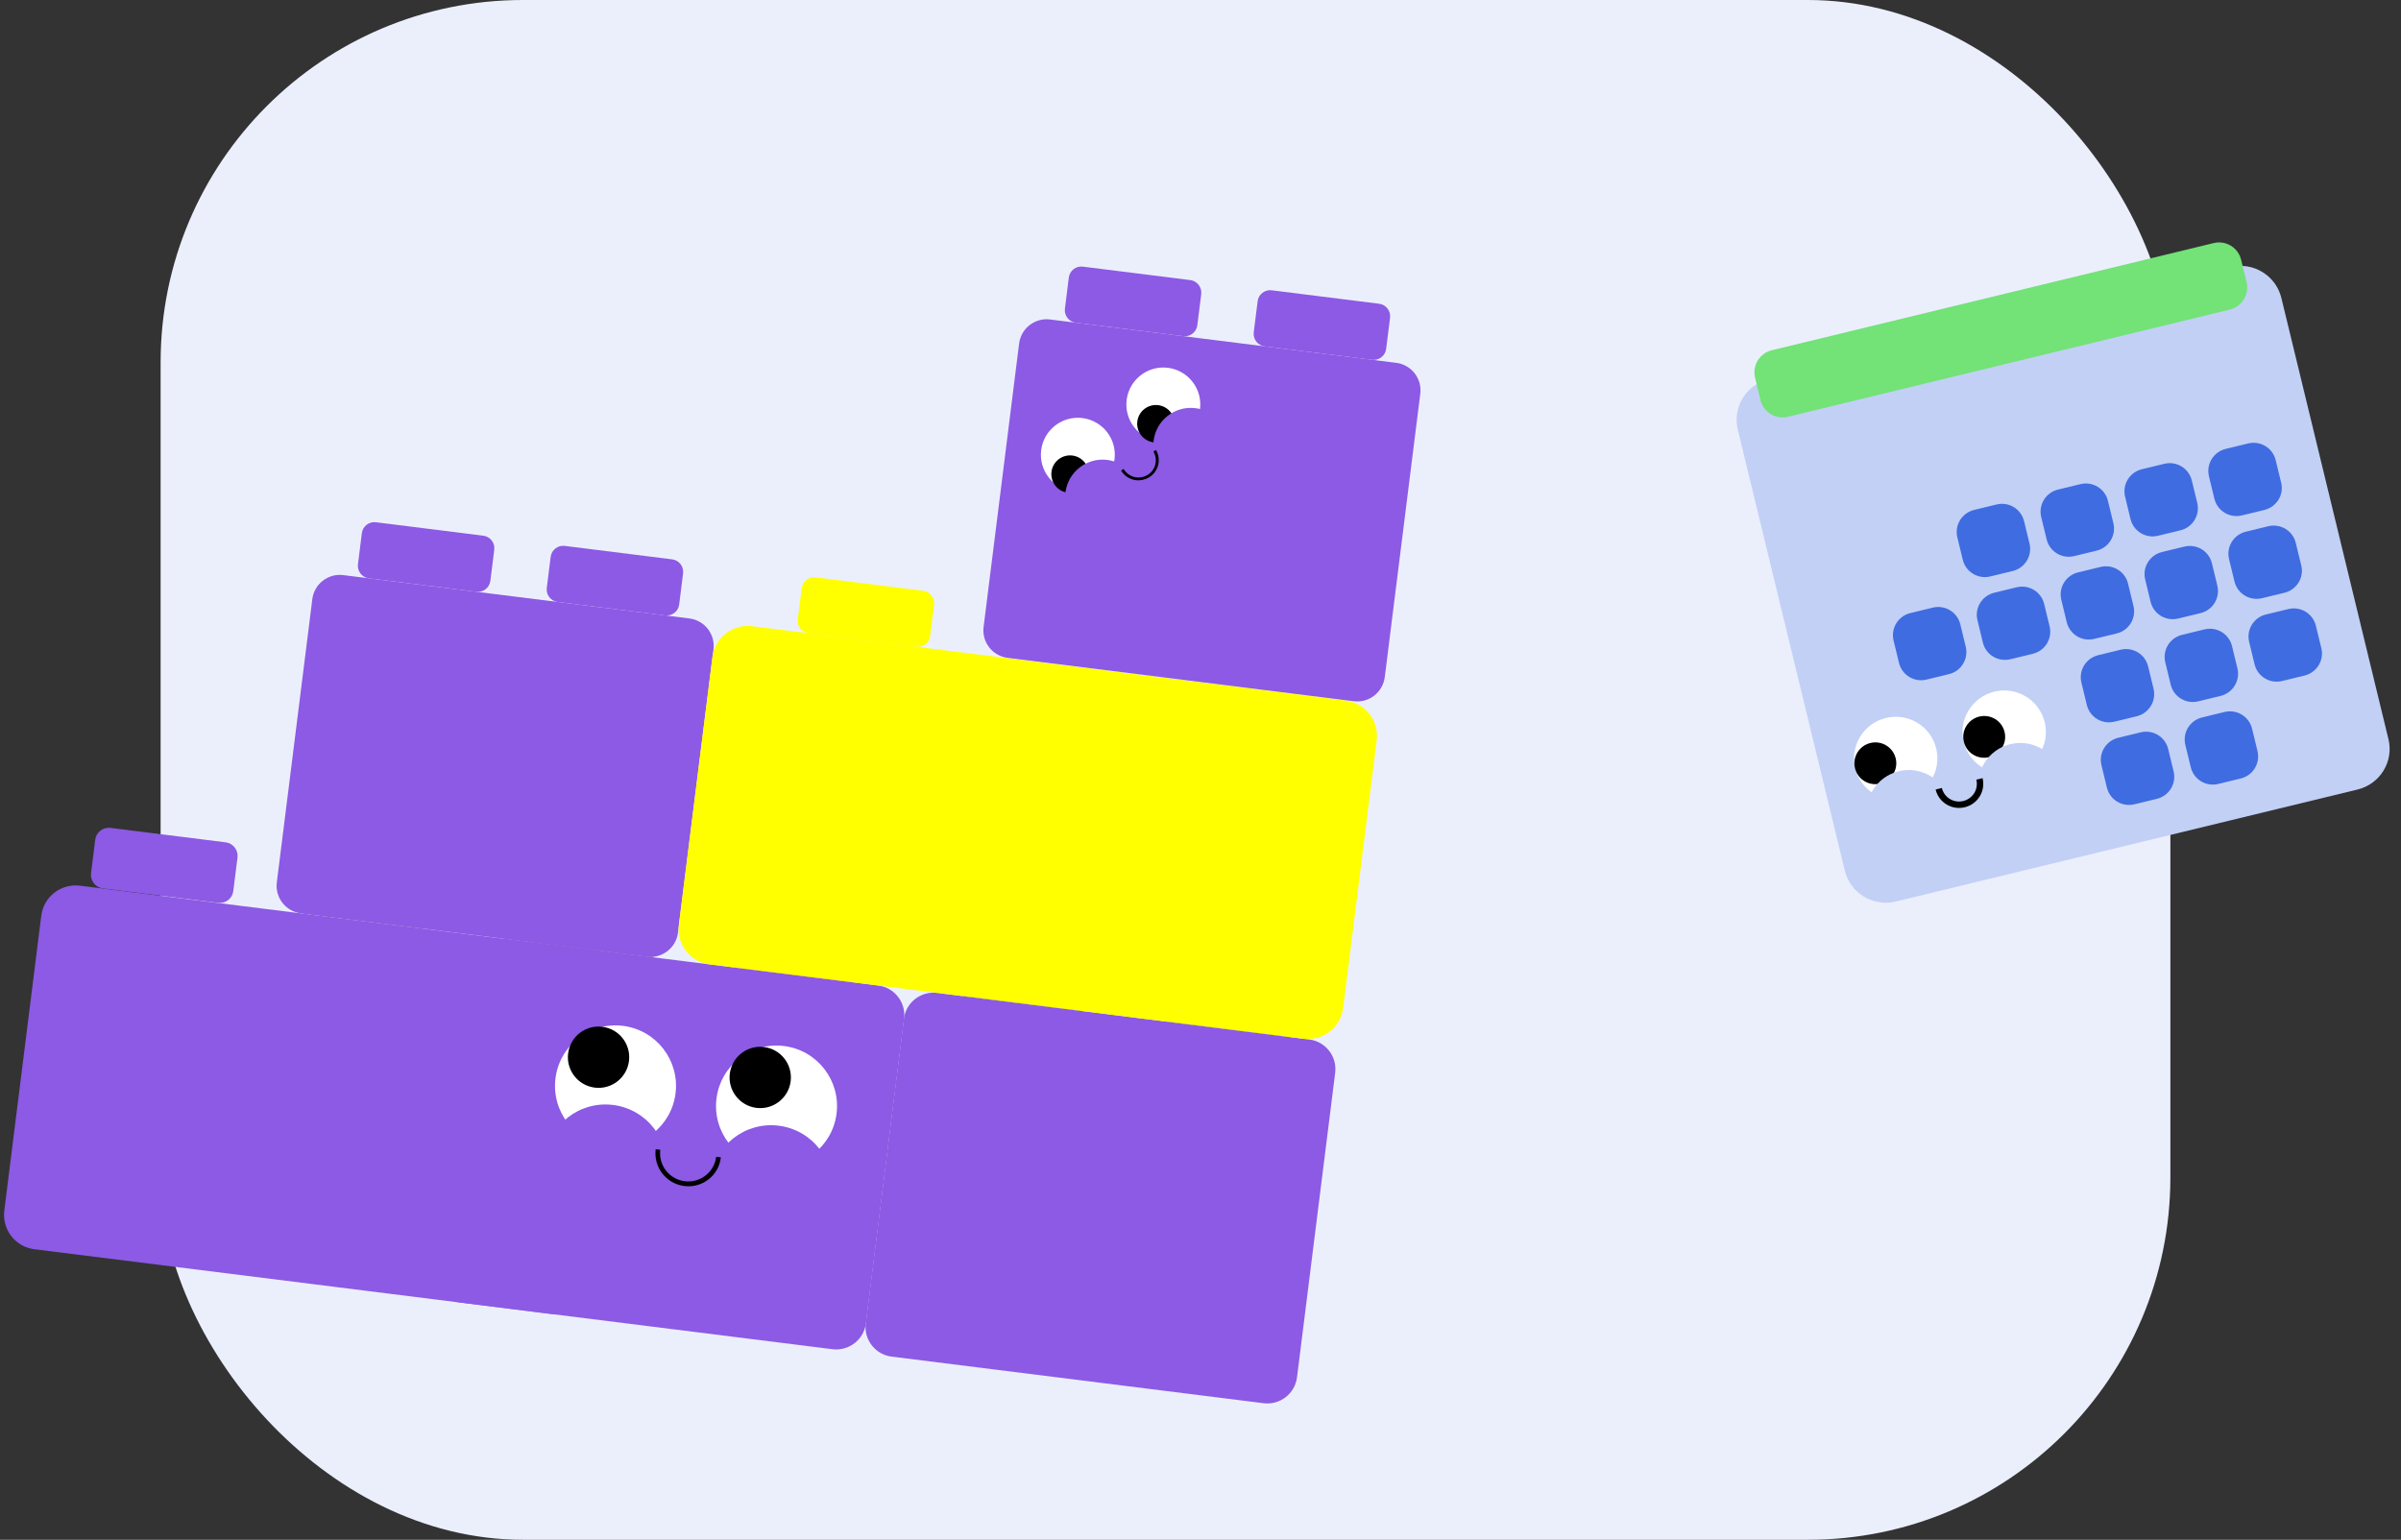 <svg width="583" height="374" viewBox="0 0 583 374" fill="none" xmlns="http://www.w3.org/2000/svg">
<rect x="0" y="0" width="583" height="374" fill="#333333" stroke="none"/>
<rect x="39" width="488" height="374" rx="88" fill="#EBEFFC"/>
<path d="M262.318 245.522L234.322 242.014C232.524 241.789 231.232 240.126 231.457 238.329L232.478 230.182C232.703 228.385 234.366 227.092 236.163 227.317L264.16 230.825C265.957 231.051 267.249 232.713 267.024 234.511L266.003 242.658C265.773 244.495 264.115 245.748 262.318 245.522Z" fill="#1F1ADA"/>
<path d="M311.602 251.697L283.606 248.19C281.809 247.964 280.516 246.302 280.741 244.504L281.762 236.357C281.987 234.56 283.65 233.267 285.447 233.493L313.444 237C315.241 237.226 316.534 238.888 316.308 240.686L315.288 248.833C315.057 250.67 313.4 251.923 311.602 251.697Z" fill="#1F1ADA"/>
<path d="M306.843 340.829L216.504 329.51C212.55 329.015 209.715 325.414 210.216 321.42L219.483 247.456C219.978 243.502 223.579 240.668 227.573 241.168L317.912 252.488C321.866 252.983 324.701 256.583 324.2 260.577L314.933 334.541C314.437 338.495 310.797 341.325 306.843 340.829Z" fill="#8C5AE4"/>
<path d="M157.64 232.406L129.644 228.898C127.847 228.673 126.554 227.01 126.779 225.213L127.8 217.065C128.025 215.268 129.688 213.976 131.485 214.201L159.482 217.709C161.279 217.934 162.572 219.597 162.346 221.394L161.326 229.541C161.095 231.378 159.438 232.631 157.64 232.406Z" fill="#E5425B"/>
<path d="M206.924 238.582L178.928 235.074C177.13 234.849 175.838 233.186 176.063 231.389L177.084 223.241C177.309 221.444 178.972 220.152 180.769 220.377L208.765 223.885C210.563 224.11 211.855 225.773 211.63 227.57L210.609 235.717C210.379 237.554 208.721 238.807 206.924 238.582Z" fill="#E5425B"/>
<path d="M202.166 327.714L111.826 316.394C107.872 315.899 105.037 312.299 105.538 308.305L114.805 234.341C115.301 230.387 118.901 227.552 122.895 228.053L213.234 239.372C217.188 239.867 220.023 243.468 219.523 247.461L210.255 321.426C209.76 325.379 206.119 328.209 202.166 327.714Z" fill="#8C5AE4"/>
<path d="M52.963 219.291L24.967 215.783C23.169 215.558 21.877 213.895 22.102 212.098L23.123 203.95C23.348 202.153 25.011 200.861 26.808 201.086L54.804 204.594C56.602 204.819 57.894 206.482 57.669 208.279L56.648 216.426C56.418 218.263 54.76 219.516 52.963 219.291Z" fill="#8C5AE4"/>
<path d="M102.248 225.465L74.251 221.957C72.454 221.732 71.162 220.069 71.387 218.272L72.407 210.125C72.633 208.328 74.296 207.035 76.093 207.26L104.089 210.768C105.887 210.993 107.179 212.656 106.954 214.453L105.933 222.601C105.703 224.438 104.045 225.69 102.248 225.465Z" fill="#E5425B"/>
<path d="M133.991 319.172L8.347 303.429C3.714 302.848 0.47 298.629 1.045 294.036L10.018 222.428C10.598 217.795 14.818 214.551 19.41 215.127L145.055 230.87C149.688 231.45 152.932 235.67 152.356 240.263L143.389 311.831C142.849 316.468 138.624 319.752 133.991 319.172Z" fill="#8C5AE4"/>
<path d="M147.628 278.328C155.679 279.337 163.024 273.628 164.032 265.577C165.041 257.527 159.332 250.183 151.281 249.174C143.231 248.165 135.886 253.874 134.878 261.924C133.869 269.975 139.578 277.319 147.628 278.328Z" fill="white"/>
<path d="M186.728 283.227C194.778 284.236 202.123 278.527 203.131 270.477C204.14 262.426 198.431 255.082 190.381 254.073C182.33 253.064 174.985 258.773 173.977 266.824C172.968 274.874 178.677 282.218 186.728 283.227Z" fill="white"/>
<path d="M144.412 264.174C148.493 264.685 152.215 261.792 152.726 257.711C153.238 253.631 150.344 249.908 146.264 249.397C142.183 248.886 138.461 251.779 137.949 255.86C137.438 259.94 140.331 263.663 144.412 264.174Z" fill="black"/>
<path d="M183.671 269.092C187.751 269.604 191.474 266.71 191.985 262.63C192.496 258.549 189.603 254.827 185.522 254.316C181.442 253.804 177.719 256.698 177.208 260.778C176.697 264.859 179.59 268.581 183.671 269.092Z" fill="black"/>
<path d="M145.18 297.857C153.319 298.877 160.744 293.106 161.764 284.967C162.784 276.828 157.012 269.403 148.873 268.383C140.734 267.364 133.31 273.135 132.29 281.274C131.27 289.413 137.041 296.837 145.18 297.857Z" fill="#8C5AE4"/>
<path d="M185.398 302.896C193.537 303.916 200.962 298.145 201.982 290.006C203.002 281.867 197.23 274.442 189.091 273.423C180.952 272.403 173.527 278.174 172.508 286.313C171.488 294.452 177.259 301.877 185.398 302.896Z" fill="#8C5AE4"/>
<path d="M166.161 288.073C161.768 287.523 158.659 283.523 159.209 279.13L160.328 279.27C159.857 283.024 162.512 286.44 166.267 286.91C170.021 287.38 173.436 284.726 173.907 280.971L175.025 281.112C174.554 285.515 170.554 288.624 166.161 288.073Z" fill="black"/>
<path d="M115.652 143.735L89.573 140.468C87.895 140.258 86.707 138.729 86.918 137.052L87.863 129.504C88.073 127.827 89.602 126.639 91.279 126.849L117.358 130.117C119.036 130.327 120.224 131.855 120.013 133.532L119.068 141.08C118.857 142.758 117.329 143.946 115.652 143.735Z" fill="#8C5AE4"/>
<path d="M161.5 149.48L135.421 146.212C133.743 146.002 132.556 144.474 132.766 142.796L133.711 135.248C133.922 133.571 135.45 132.383 137.127 132.593L163.207 135.861C164.884 136.071 166.072 137.599 165.862 139.276L164.916 146.825C164.706 148.502 163.178 149.69 161.5 149.48Z" fill="#8C5AE4"/>
<path d="M222.445 157.116L196.366 153.848C194.689 153.638 193.501 152.11 193.711 150.433L194.657 142.884C194.867 141.207 196.395 140.019 198.072 140.229L224.152 143.497C225.829 143.707 227.017 145.235 226.807 146.913L225.861 154.461C225.651 156.138 224.123 157.326 222.445 157.116Z" fill="#FFFF00"/>
<path d="M322.145 169.496L296.066 166.228C294.388 166.018 293.201 164.49 293.411 162.813L294.357 155.265C294.567 153.587 296.095 152.399 297.772 152.61L323.852 155.877C325.529 156.088 326.717 157.616 326.507 159.293L325.561 166.841C325.351 168.518 323.823 169.706 322.145 169.496Z" fill="#FFFF00"/>
<path d="M157.119 232.372L73.049 221.838C69.375 221.378 66.755 218.007 67.215 214.333L75.837 145.521C76.297 141.846 79.668 139.226 83.343 139.687L167.412 150.22C171.086 150.681 173.706 154.051 173.246 157.726L164.624 226.538C164.163 230.212 160.793 232.832 157.119 232.372Z" fill="#8C5AE4"/>
<path d="M316.48 252.313L172.344 234.253C167.591 233.658 164.238 229.343 164.833 224.591L172.975 159.613C173.57 154.86 177.885 151.506 182.637 152.102L326.774 170.162C331.526 170.757 334.88 175.072 334.284 179.824L326.138 244.842C325.547 249.555 321.193 252.904 316.48 252.313Z" fill="#FFFF00"/>
<path d="M287.313 81.65L261.234 78.382C259.556 78.172 258.369 76.644 258.579 74.967L259.524 67.418C259.735 65.741 261.263 64.553 262.94 64.764L289.02 68.031C290.697 68.242 291.885 69.769 291.675 71.447L290.729 78.995C290.519 80.672 288.991 81.86 287.313 81.65Z" fill="#8C5AE4"/>
<path d="M333.162 87.395L307.083 84.127C305.405 83.917 304.218 82.389 304.428 80.712L305.374 73.163C305.584 71.486 307.112 70.298 308.789 70.508L334.869 73.776C336.546 73.986 337.734 75.514 337.524 77.192L336.578 84.74C336.368 86.417 334.84 87.605 333.162 87.395Z" fill="#8C5AE4"/>
<path d="M328.735 170.322L244.665 159.788C240.991 159.328 238.371 155.957 238.831 152.283L247.458 83.431C247.919 79.757 251.289 77.136 254.964 77.597L339.033 88.13C342.707 88.591 345.327 91.962 344.867 95.636L336.245 164.448C335.78 168.162 332.409 170.782 328.735 170.322Z" fill="#8C5AE4"/>
<path d="M260.603 119.355C265.521 119.971 270.008 116.483 270.625 111.565C271.241 106.646 267.753 102.159 262.834 101.543C257.916 100.926 253.429 104.414 252.812 109.333C252.196 114.251 255.684 118.738 260.603 119.355Z" fill="white"/>
<path d="M281.36 107.149C286.279 107.765 290.766 104.278 291.382 99.359C291.998 94.44 288.51 89.953 283.592 89.337C278.673 88.721 274.186 92.208 273.57 97.127C272.953 102.046 276.441 106.533 281.36 107.149Z" fill="white"/>
<path d="M259.265 119.673C261.757 119.986 264.031 118.218 264.343 115.726C264.656 113.233 262.888 110.96 260.396 110.647C257.903 110.335 255.63 112.102 255.317 114.595C255.005 117.087 256.772 119.361 259.265 119.673Z" fill="black"/>
<path d="M280.107 107.438C282.599 107.751 284.873 105.983 285.185 103.491C285.497 100.998 283.73 98.725 281.238 98.412C278.745 98.1 276.471 99.868 276.159 102.36C275.847 104.852 277.614 107.126 280.107 107.438Z" fill="black"/>
<path d="M266.601 129.761C271.586 130.385 276.133 126.85 276.758 121.866C277.383 116.881 273.848 112.333 268.863 111.709C263.878 111.084 259.331 114.619 258.706 119.604C258.081 124.589 261.616 129.136 266.601 129.761Z" fill="#8C5AE4"/>
<path d="M288.012 117.191C292.997 117.816 297.544 114.281 298.169 109.296C298.793 104.311 295.258 99.764 290.274 99.139C285.289 98.515 280.741 102.049 280.117 107.034C279.492 112.019 283.027 116.566 288.012 117.191Z" fill="#8C5AE4"/>
<path d="M275.83 116.638C274.393 116.458 272.995 115.634 272.231 114.281L272.846 113.912C274.013 115.924 276.569 116.569 278.581 115.401C280.594 114.233 281.238 111.677 280.071 109.665L280.685 109.296C282.057 111.618 281.278 114.603 278.956 115.975C277.907 116.574 276.829 116.763 275.83 116.638Z" fill="black"/>
<g clip-path="url(#clip0_761_5418)">
<path d="M572.452 191.768L460.346 218.971C454.815 220.314 449.282 216.953 447.955 211.486L421.968 104.39C420.641 98.923 424.018 93.4 429.501 92.07L541.607 64.867C547.09 63.536 552.622 66.897 553.949 72.364L579.936 179.46C581.312 184.915 577.935 190.438 572.452 191.768Z" fill="#C2D0F6"/>
<path d="M473.227 163.745L467.793 165.064C464.807 165.788 461.828 163.979 461.105 161.001L459.79 155.583C459.068 152.605 460.886 149.631 463.872 148.907L469.306 147.588C472.292 146.864 475.272 148.673 475.994 151.651L477.309 157.069C478.031 160.047 476.213 163.021 473.227 163.745Z" fill="#3F6CE0"/>
<path d="M493.592 158.804L488.158 160.122C485.172 160.847 482.193 159.037 481.47 156.059L480.155 150.641C479.433 147.664 481.251 144.69 484.238 143.965L489.671 142.646C492.658 141.922 495.637 143.732 496.359 146.709L497.674 152.127C498.397 155.105 496.578 158.079 493.592 158.804Z" fill="#3F6CE0"/>
<path d="M513.957 153.862L508.523 155.18C505.537 155.905 502.557 154.095 501.835 151.118L500.52 145.699C499.798 142.722 501.616 139.748 504.602 139.023L510.036 137.705C513.022 136.98 516.002 138.79 516.724 141.768L518.039 147.186C518.761 150.163 516.943 153.137 513.957 153.862Z" fill="#3F6CE0"/>
<path d="M534.322 148.92L528.888 150.239C525.902 150.963 522.923 149.154 522.2 146.176L520.885 140.758C520.163 137.78 521.981 134.806 524.967 134.082L530.401 132.763C533.388 132.038 536.367 133.848 537.089 136.826L538.404 142.244C539.127 145.222 537.308 148.196 534.322 148.92Z" fill="#3F6CE0"/>
<path d="M554.687 143.978L549.253 145.297C546.267 146.022 543.287 144.212 542.565 141.234L541.25 135.816C540.528 132.839 542.346 129.865 545.332 129.14L550.766 127.821C553.752 127.097 556.732 128.907 557.454 131.884L558.769 137.302C559.54 140.268 557.673 143.254 554.687 143.978Z" fill="#3F6CE0"/>
<path d="M541.418 75.198L434.159 101.225C431.173 101.95 428.194 100.14 427.471 97.162L426.156 91.744C425.434 88.767 427.252 85.793 430.238 85.068L537.497 59.041C540.484 58.316 543.463 60.126 544.185 63.104L545.5 68.522C546.223 71.5 544.404 74.474 541.418 75.198Z" fill="#73E277"/>
<path d="M488.712 138.693L483.278 140.011C480.292 140.736 477.312 138.926 476.59 135.948L475.275 130.53C474.553 127.553 476.371 124.579 479.357 123.854L484.791 122.536C487.777 121.811 490.756 123.621 491.479 126.598L492.794 132.017C493.516 134.994 491.698 137.968 488.712 138.693Z" fill="#3F6CE0"/>
<path d="M509.077 133.751L503.643 135.069C500.657 135.794 497.678 133.984 496.955 131.007L495.64 125.589C494.918 122.611 496.736 119.637 499.722 118.912L505.156 117.594C508.143 116.869 511.122 118.679 511.844 121.657L513.159 127.075C513.882 130.052 512.063 133.026 509.077 133.751Z" fill="#3F6CE0"/>
<path d="M529.442 128.809L524.008 130.128C521.022 130.852 518.042 129.043 517.32 126.065L516.005 120.647C515.283 117.669 517.101 114.695 520.087 113.971L525.521 112.652C528.507 111.928 531.486 113.737 532.209 116.715L533.524 122.133C534.246 125.111 532.428 128.085 529.442 128.809Z" fill="#3F6CE0"/>
<path d="M549.807 123.868L544.373 125.186C541.387 125.911 538.408 124.101 537.685 121.123L536.37 115.705C535.648 112.728 537.466 109.754 540.452 109.029L545.886 107.71C548.873 106.986 551.852 108.796 552.574 111.773L553.889 117.191C554.66 120.157 552.793 123.143 549.807 123.868Z" fill="#3F6CE0"/>
<path d="M518.837 173.973L513.403 175.291C510.417 176.016 507.437 174.206 506.715 171.229L505.4 165.81C504.678 162.833 506.496 159.859 509.482 159.134L514.916 157.816C517.902 157.091 520.881 158.901 521.604 161.878L522.919 167.297C523.629 170.225 521.823 173.248 518.837 173.973Z" fill="#3F6CE0"/>
<path d="M539.202 169.031L533.768 170.35C530.782 171.074 527.803 169.265 527.08 166.287L525.765 160.869C525.043 157.891 526.861 154.917 529.847 154.193L535.281 152.874C538.268 152.149 541.247 153.959 541.969 156.937L543.284 162.355C543.995 165.284 542.188 168.306 539.202 169.031Z" fill="#3F6CE0"/>
<path d="M559.567 164.089L554.133 165.408C551.147 166.133 548.167 164.323 547.445 161.345L546.13 155.927C545.408 152.949 547.226 149.976 550.212 149.251L555.646 147.932C558.632 147.208 561.611 149.017 562.334 151.995L563.649 157.413C564.408 160.33 562.553 163.365 559.567 164.089Z" fill="#3F6CE0"/>
<path d="M523.705 194.035L518.271 195.353C515.285 196.078 512.306 194.268 511.583 191.291L510.268 185.872C509.546 182.895 511.364 179.921 514.35 179.196L519.784 177.878C522.77 177.153 525.75 178.963 526.472 181.941L527.787 187.359C528.509 190.336 526.691 193.31 523.705 194.035Z" fill="#3F6CE0"/>
<path d="M544.07 189.093L538.636 190.412C535.65 191.136 532.671 189.327 531.948 186.349L530.633 180.931C529.911 177.953 531.729 174.979 534.716 174.255L540.149 172.936C543.136 172.211 546.115 174.021 546.837 176.999L548.152 182.417C548.875 185.395 547.056 188.369 544.07 189.093Z" fill="#3F6CE0"/>
<path d="M462.686 194.007C468.121 192.689 471.46 187.227 470.145 181.808C468.831 176.389 463.359 173.066 457.925 174.384C452.49 175.703 449.151 181.165 450.466 186.583C451.781 192.002 457.252 195.326 462.686 194.007Z" fill="white"/>
<path d="M489.024 187.616C494.458 186.298 497.798 180.836 496.483 175.417C495.168 169.998 489.697 166.675 484.262 167.993C478.828 169.312 475.488 174.774 476.803 180.193C478.118 185.611 483.589 188.935 489.024 187.616Z" fill="white"/>
<path d="M456.557 190.326C459.288 189.663 460.966 186.919 460.305 184.196C459.645 181.473 456.895 179.803 454.165 180.465C451.434 181.128 449.756 183.873 450.417 186.595C451.077 189.318 453.827 190.988 456.557 190.326Z" fill="black"/>
<path d="M482.993 183.911C485.723 183.248 487.402 180.504 486.741 177.781C486.08 175.058 483.331 173.388 480.6 174.051C477.869 174.713 476.191 177.458 476.852 180.181C477.513 182.903 480.262 184.574 482.993 183.911Z" fill="black"/>
<path d="M465.872 207.138C471.361 205.806 474.733 200.29 473.405 194.817C472.077 189.345 466.552 185.988 461.063 187.32C455.575 188.652 452.202 194.168 453.53 199.64C454.858 205.113 460.384 208.47 465.872 207.138Z" fill="#C2D0F6"/>
<path d="M492.944 200.569C498.432 199.237 501.805 193.721 500.477 188.248C499.149 182.776 493.623 179.419 488.135 180.751C482.647 182.082 479.274 187.599 480.602 193.071C481.93 198.544 487.455 201.901 492.944 200.569Z" fill="#C2D0F6"/>
<path d="M480.644 189.185C481.307 191.918 479.637 194.649 476.896 195.314C474.154 195.98 471.418 194.318 470.755 191.584" stroke="black" stroke-width="1.56" stroke-miterlimit="10"/>
</g>
<defs>
<clipPath id="clip0_761_5418">
<rect width="135.861" height="137.227" fill="white" transform="translate(418 88.038) rotate(-13.639)"/>
</clipPath>
</defs>
</svg>
